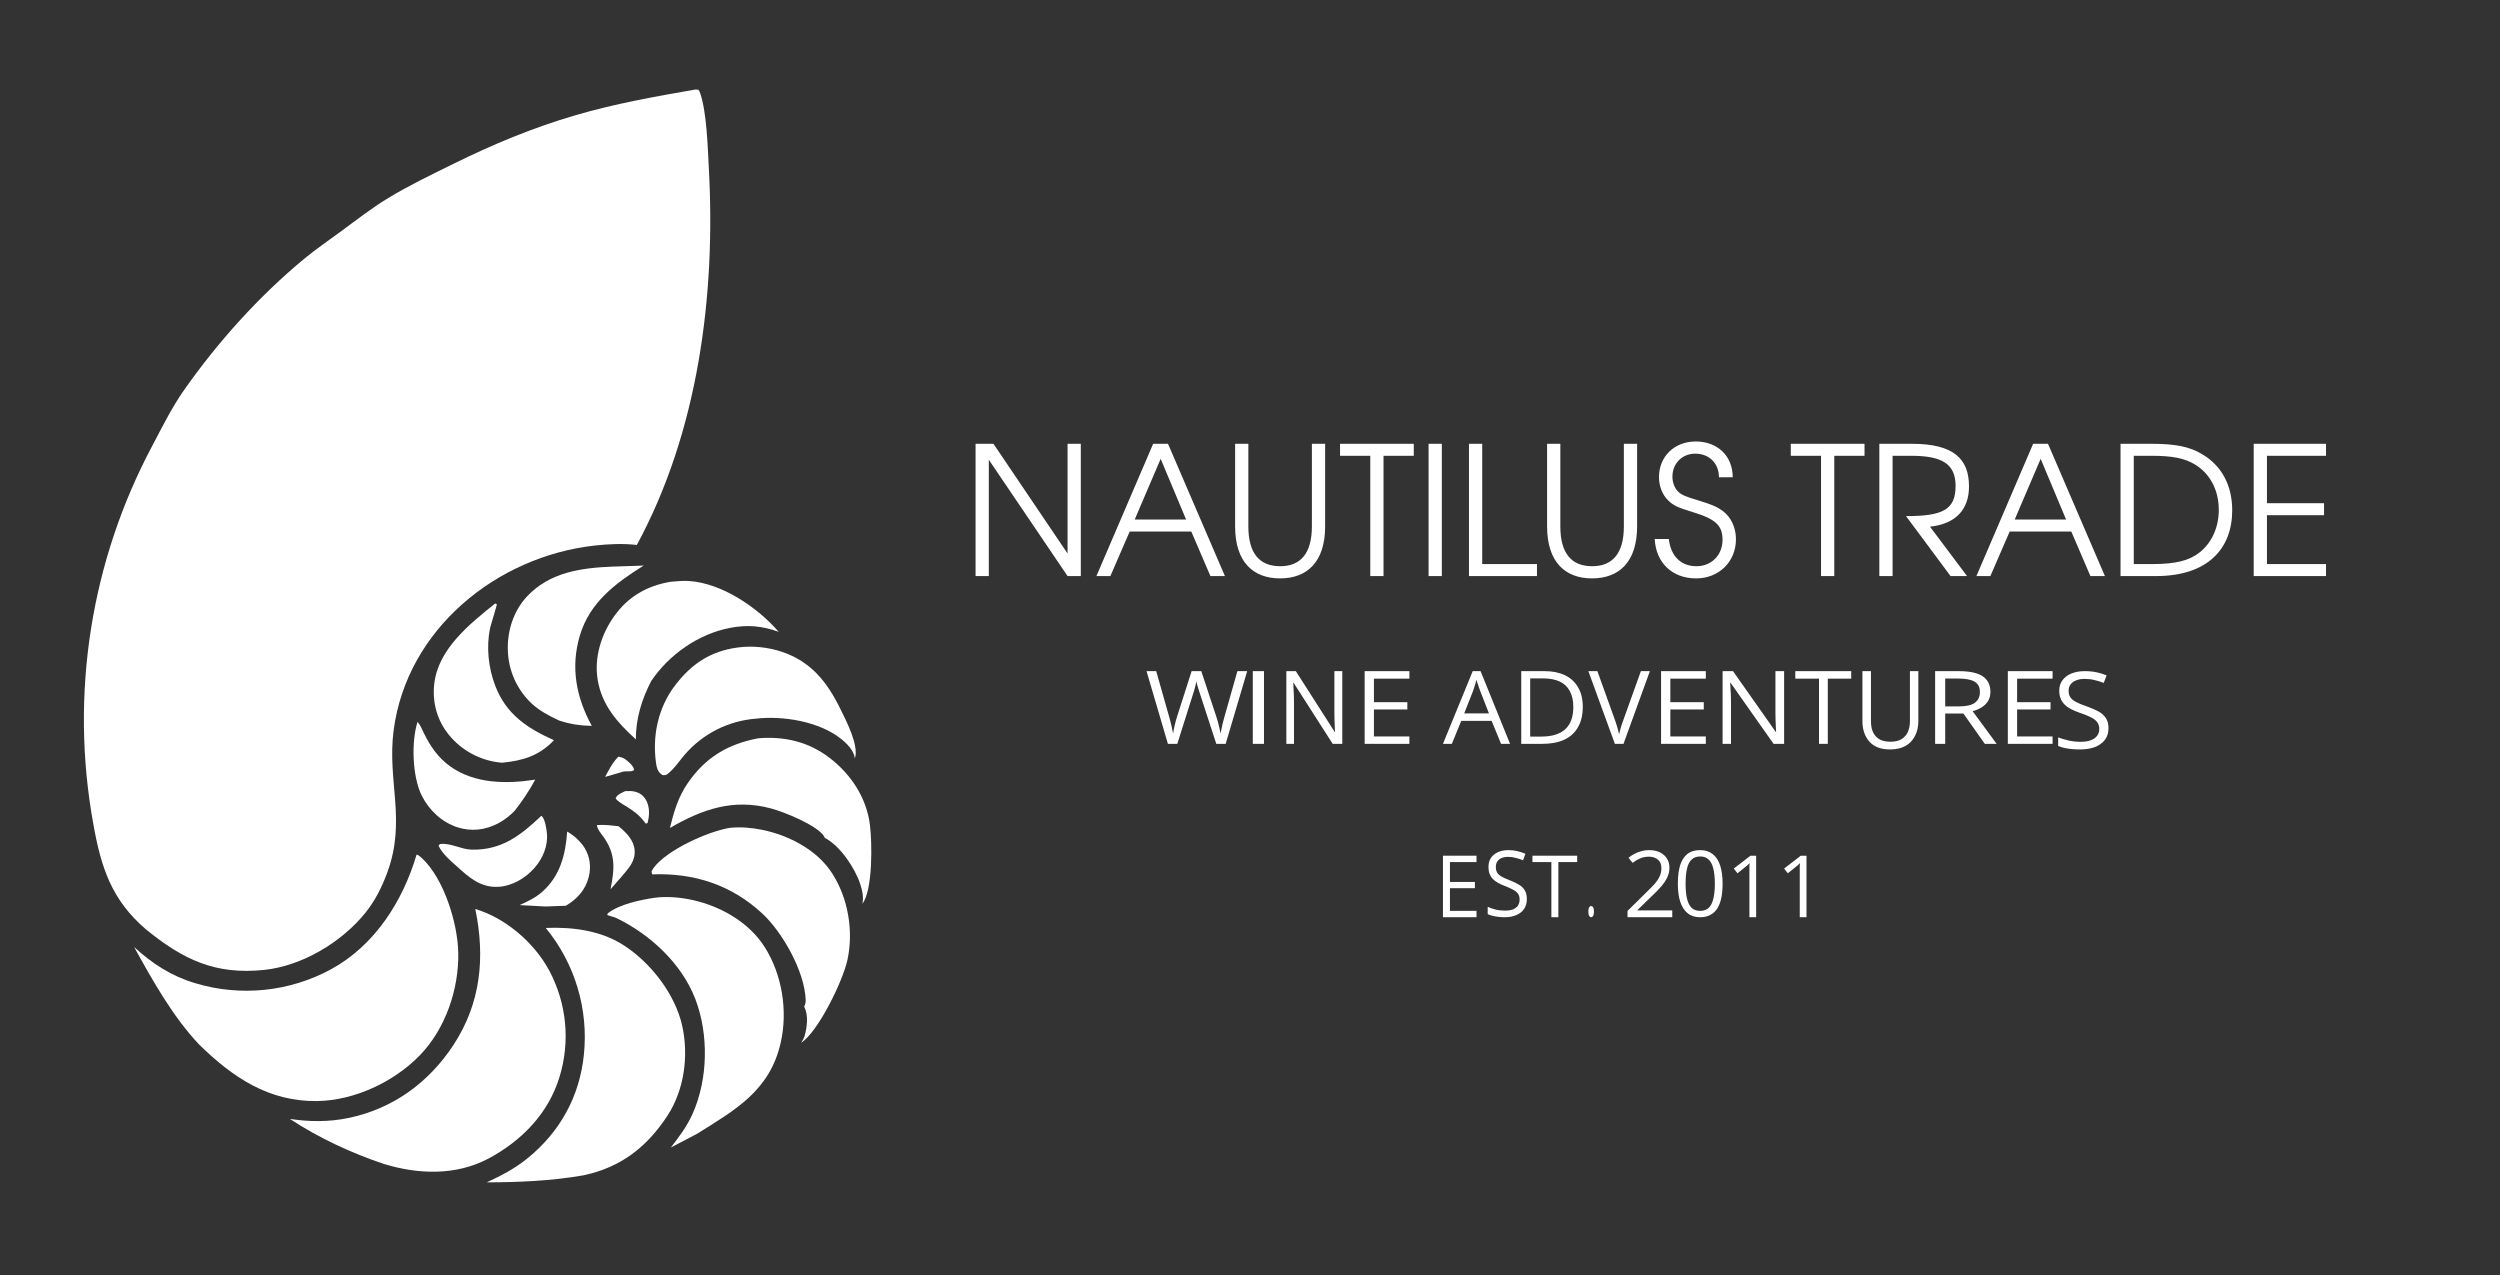 <?xml version="1.0" encoding="UTF-8"?> <svg xmlns="http://www.w3.org/2000/svg" width="447" height="228" viewBox="0 0 447 228" fill="none"><rect x="0" y="0" width="447" height="228" fill="#333333" stroke="none"/><path d="M223 120L219.151 133H217.471L214.621 124.253C214.535 124.005 214.456 123.757 214.378 123.504C214.292 123.255 214.219 123.018 214.158 122.798C214.091 122.567 214.036 122.357 213.987 122.182C213.951 122.005 213.926 121.873 213.915 121.785C213.896 121.873 213.871 122.005 213.841 122.182C213.805 122.347 213.756 122.545 213.695 122.776C213.647 122.996 213.579 123.239 213.501 123.504C213.433 123.757 213.355 124.01 213.256 124.275L210.504 133H208.824L205 120H206.729L209.043 128.152C209.122 128.433 209.195 128.703 209.263 128.967C209.341 129.232 209.409 129.491 209.457 129.738C209.506 129.992 209.555 130.234 209.603 130.466C209.652 130.703 209.701 130.928 209.749 131.149C209.779 130.918 209.823 130.675 209.872 130.422C209.92 130.174 209.975 129.927 210.041 129.673C210.102 129.408 210.17 129.144 210.237 128.88C210.316 128.605 210.394 128.329 210.48 128.064L213.062 120H214.792L217.471 128.131C217.568 128.411 217.654 128.692 217.739 128.967C217.817 129.232 217.885 129.496 217.933 129.761C217.994 130.014 218.056 130.257 218.104 130.488C218.153 130.725 218.202 130.945 218.25 131.149C218.299 130.857 218.354 130.554 218.421 130.246C218.481 129.927 218.555 129.585 218.64 129.232C218.737 128.88 218.834 128.521 218.933 128.152L221.246 120H223Z" fill="white"></path><path d="M224 133V120H226V133H224Z" fill="white"></path><path d="M240 133H238.286L231.302 122.093H231.236C231.247 122.374 231.263 122.704 231.28 123.085C231.307 123.454 231.329 123.851 231.344 124.275C231.356 124.687 231.366 125.106 231.366 125.53V133H230V120H231.692L238.655 130.885H238.698C238.698 130.681 238.682 130.389 238.655 130.003C238.639 129.623 238.622 129.21 238.612 128.77C238.595 128.329 238.59 127.921 238.59 127.535V120H240V133Z" fill="white"></path><path d="M252 133H244V120H252V121.344H245.658V125.552H251.635V126.852H245.658V131.678H252V133Z" fill="white"></path><path d="M268.387 133L266.706 128.894H261.271L259.59 133H258L263.321 120H264.726L270 133H268.387ZM266.223 127.554L264.633 123.47C264.599 123.371 264.541 123.201 264.449 122.965C264.369 122.718 264.288 122.46 264.196 122.197C264.116 121.933 264.046 121.724 263.988 121.56C263.925 121.812 263.856 122.06 263.782 122.306C263.718 122.542 263.649 122.761 263.574 122.965C263.511 123.157 263.459 123.327 263.412 123.47L261.801 127.554H266.223Z" fill="white"></path><path d="M283 126.39C283 127.844 282.706 129.067 282.13 130.047C281.566 131.033 280.744 131.777 279.662 132.272C278.593 132.758 277.295 133 275.76 133H272V120H276.183C277.577 120 278.781 120.242 279.803 120.728C280.82 121.212 281.601 121.933 282.154 122.886C282.718 123.829 283 124.996 283 126.39ZM281.308 126.433C281.308 125.261 281.096 124.297 280.673 123.547C280.262 122.788 279.662 122.22 278.863 121.851C278.064 121.487 277.083 121.3 275.925 121.3H273.598V131.7H275.572C277.482 131.7 278.916 131.259 279.874 130.378C280.826 129.496 281.308 128.186 281.308 126.433Z" fill="white"></path><path d="M295 120L290.282 133H288.739L284 120H285.61L288.695 128.571C288.812 128.912 288.924 129.243 289.03 129.563C289.131 129.871 289.22 130.174 289.298 130.466C289.371 130.747 289.438 131.028 289.5 131.304C289.556 131.028 289.622 130.741 289.701 130.444C289.79 130.152 289.88 129.849 289.969 129.541C290.07 129.221 290.192 128.89 290.326 128.549L293.39 120H295Z" fill="white"></path><path d="M305 133H297V120H305V121.344H298.659V125.552H304.635V126.852H298.659V131.678H305V133Z" fill="white"></path><path d="M319 133H317.115L309.432 122.093H309.361C309.372 122.374 309.39 122.704 309.409 123.085C309.438 123.454 309.461 123.851 309.48 124.275C309.492 124.687 309.504 125.106 309.504 125.53V133H308V120H309.861L317.52 130.885H317.568C317.568 130.681 317.55 130.389 317.52 130.003C317.502 129.623 317.485 129.21 317.472 128.77C317.455 128.329 317.448 127.921 317.448 127.535V120H319V133Z" fill="white"></path><path d="M326.809 133H325.237V121.344H321V120H331V121.344H326.809V133Z" fill="white"></path><path d="M343 120V128.943C343 129.915 342.806 130.781 342.424 131.542C342.054 132.309 341.495 132.912 340.743 133.345C340.002 133.784 339.068 134 337.934 134C336.324 134 335.102 133.544 334.262 132.619C333.421 131.683 333 130.442 333 128.897V120H334.527V128.943C334.527 130.114 334.814 131.021 335.389 131.659C335.975 132.303 336.855 132.619 338.022 132.619C338.818 132.619 339.466 132.473 339.969 132.174C340.483 131.864 340.865 131.437 341.119 130.887C341.368 130.325 341.495 129.687 341.495 128.967V120H343Z" fill="white"></path><path d="M350.214 120C351.5 120 352.56 120.132 353.394 120.397C354.223 120.661 354.84 121.069 355.251 121.609C355.674 122.154 355.887 122.843 355.887 123.679C355.887 124.357 355.734 124.931 355.436 125.398C355.131 125.856 354.734 126.23 354.243 126.522C353.766 126.802 353.249 127.018 352.706 127.161L357 133H354.879L351.062 127.58H347.803V133H346V120H350.214ZM350.108 121.322H347.803V126.301H350.294C351.566 126.301 352.5 126.093 353.103 125.662C353.7 125.222 354.005 124.583 354.005 123.746C354.005 122.864 353.687 122.242 353.051 121.873C352.415 121.509 351.434 121.322 350.108 121.322Z" fill="white"></path><path d="M367 133H359V120H367V121.344H360.659V125.552H366.635V126.852H360.659V131.678H367V133Z" fill="white"></path><path d="M377 130.189C377 131.009 376.788 131.702 376.37 132.268C375.945 132.822 375.357 133.256 374.599 133.562C373.853 133.85 372.961 134 371.93 134C371.397 134 370.887 133.978 370.402 133.931C369.917 133.885 369.467 133.816 369.068 133.723C368.661 133.631 368.303 133.515 368 133.377V131.852C368.497 132.037 369.098 132.216 369.796 132.383C370.505 132.556 371.238 132.637 372.003 132.637C372.731 132.637 373.337 132.545 373.822 132.36C374.319 132.176 374.701 131.915 374.962 131.575C375.217 131.222 375.351 130.806 375.351 130.327C375.351 129.865 375.236 129.485 375.011 129.172C374.799 128.849 374.441 128.56 373.943 128.295C373.459 128.034 372.779 127.757 371.906 127.463C371.306 127.267 370.771 127.04 370.304 126.792C369.832 126.55 369.444 126.273 369.14 125.96C368.831 125.654 368.594 125.303 368.437 124.898C368.272 124.482 368.194 124.009 368.194 123.465C368.194 122.743 368.388 122.126 368.777 121.618C369.164 121.098 369.698 120.693 370.378 120.416C371.068 120.139 371.864 120 372.754 120C373.531 120 374.24 120.07 374.89 120.208C375.533 120.347 376.127 120.532 376.661 120.763L376.151 122.102C375.629 121.906 375.083 121.733 374.501 121.595C373.932 121.456 373.344 121.386 372.731 121.386C372.112 121.386 371.597 121.479 371.178 121.663C370.754 121.837 370.433 122.074 370.208 122.38C369.977 122.692 369.868 123.062 369.868 123.489C369.868 123.969 369.971 124.367 370.183 124.691C370.408 125.002 370.747 125.28 371.202 125.522C371.669 125.771 372.294 126.025 373.07 126.284C373.907 126.579 374.623 126.885 375.206 127.208C375.788 127.532 376.23 127.936 376.539 128.41C376.843 128.871 377 129.467 377 130.189Z" fill="white"></path><path d="M264 164H258V153H264V154.139H259.249V157.692H263.71V158.808H259.249V162.861H264V164Z" fill="white"></path><path d="M273 160.74C273 161.434 272.838 162.02 272.515 162.503C272.192 162.986 271.729 163.359 271.129 163.613C270.539 163.867 269.846 164 269.05 164C268.634 164 268.229 163.976 267.848 163.927C267.478 163.878 267.131 163.818 266.808 163.733C266.497 163.656 266.231 163.558 266 163.444V162.14C266.369 162.322 266.832 162.478 267.386 162.623C267.941 162.757 268.517 162.817 269.119 162.817C269.673 162.817 270.141 162.744 270.528 162.599C270.91 162.442 271.203 162.213 271.406 161.923C271.603 161.621 271.706 161.259 271.706 160.836C271.706 160.439 271.619 160.106 271.452 159.847C271.279 159.575 271.002 159.334 270.62 159.122C270.233 158.9 269.702 158.658 269.026 158.398C268.564 158.223 268.148 158.031 267.779 157.819C267.421 157.614 267.12 157.378 266.877 157.119C266.629 156.847 266.445 156.539 266.323 156.201C266.196 155.851 266.139 155.446 266.139 154.995C266.139 154.366 266.283 153.836 266.577 153.401C266.883 152.954 267.305 152.604 267.848 152.363C268.385 152.122 269.003 152 269.696 152C270.297 152 270.84 152.067 271.337 152.194C271.844 152.308 272.312 152.459 272.746 152.652L272.33 153.811C271.925 153.654 271.504 153.516 271.059 153.401C270.609 153.274 270.147 153.208 269.673 153.208C269.194 153.208 268.784 153.281 268.449 153.425C268.125 153.57 267.876 153.781 267.709 154.052C267.536 154.312 267.455 154.626 267.455 154.995C267.455 155.399 267.53 155.736 267.686 156.009C267.853 156.285 268.114 156.528 268.472 156.733C268.841 156.944 269.327 157.162 269.927 157.384C270.586 157.644 271.14 157.909 271.59 158.181C272.053 158.458 272.399 158.797 272.631 159.195C272.874 159.6 273 160.112 273 160.74Z" fill="white"></path><path d="M278.635 164H277.387V154.139H274V153H282V154.139H278.635V164Z" fill="white"></path><path d="M284 162.999C284 162.645 284.045 162.389 284.142 162.232C284.234 162.08 284.35 162 284.487 162C284.631 162 284.75 162.08 284.846 162.232C284.949 162.389 285 162.645 285 162.999C285 163.343 284.949 163.599 284.846 163.768C284.75 163.919 284.631 164 284.487 164C284.35 164 284.234 163.919 284.142 163.768C284.045 163.599 284 163.343 284 162.999Z" fill="white"></path><path d="M299 164H291V162.873L294.256 159.665C294.862 159.077 295.373 158.558 295.796 158.098C296.211 157.627 296.528 157.167 296.729 156.726C296.944 156.274 297.057 155.772 297.057 155.232C297.057 154.566 296.856 154.057 296.451 153.715C296.048 153.36 295.505 153.175 294.836 153.175C294.262 153.175 293.751 153.274 293.297 153.469C292.843 153.654 292.376 153.923 291.909 154.278L291.177 153.372C291.493 153.114 291.839 152.882 292.211 152.686C292.597 152.478 293.007 152.313 293.448 152.196C293.883 152.068 294.345 152 294.836 152C295.594 152 296.237 152.135 296.78 152.393C297.316 152.656 297.739 153.023 298.042 153.494C298.345 153.954 298.496 154.511 298.496 155.16C298.496 155.784 298.357 156.36 298.091 156.898C297.839 157.436 297.486 157.97 297.031 158.49C296.577 159.016 296.036 159.567 295.417 160.155L292.767 162.726V162.775H299V164Z" fill="white"></path><path d="M308 157.988C308 158.942 307.925 159.786 307.774 160.523C307.623 161.265 307.384 161.893 307.07 162.407C306.749 162.925 306.328 163.317 305.812 163.589C305.308 163.861 304.705 164 304.001 164C303.095 164 302.346 163.771 301.762 163.299C301.17 162.817 300.731 162.134 300.429 161.248C300.139 160.348 300 159.261 300 157.988C300 156.75 300.127 155.689 300.378 154.801C300.642 153.902 301.07 153.208 301.66 152.724C302.246 152.242 303.026 152 304.001 152C304.906 152 305.649 152.242 306.239 152.724C306.843 153.196 307.284 153.877 307.573 154.777C307.856 155.664 308 156.733 308 157.988ZM301.384 157.988C301.384 159.068 301.466 159.967 301.636 160.691C301.819 161.416 302.095 161.965 302.466 162.334C302.85 162.689 303.359 162.864 304.001 162.864C304.616 162.864 305.12 162.689 305.51 162.334C305.894 161.965 306.171 161.428 306.34 160.716C306.522 159.991 306.617 159.086 306.617 157.988C306.617 156.925 306.522 156.033 306.34 155.309C306.171 154.584 305.894 154.047 305.51 153.691C305.139 153.322 304.636 153.136 304.001 153.136C303.359 153.136 302.85 153.322 302.466 153.691C302.076 154.047 301.799 154.584 301.636 155.309C301.466 156.033 301.384 156.925 301.384 157.988Z" fill="white"></path><path d="M314 164H312.795V156.212C312.795 155.926 312.795 155.676 312.795 155.46C312.795 155.25 312.795 155.05 312.795 154.868C312.807 154.686 312.824 154.503 312.841 154.322C312.687 154.475 312.546 154.611 312.409 154.732C312.273 154.84 312.103 154.976 311.909 155.141L310.659 156.143L310 155.3L312.978 153H314V164Z" fill="white"></path><path d="M323 164H321.796V156.212C321.796 155.926 321.796 155.676 321.796 155.46C321.796 155.25 321.796 155.05 321.796 154.868C321.807 154.686 321.824 154.503 321.84 154.322C321.688 154.475 321.546 154.611 321.41 154.732C321.273 154.84 321.102 154.976 320.909 155.141L319.659 156.143L319 155.3L321.977 153H323V164Z" fill="white"></path><path d="M124.387 16L124.873 16.045C125.013 16.24 125.117 16.427 125.194 16.657C126.38 20.172 126.537 26.326 126.743 30.113C127.984 52.889 124.831 77.187 113.866 97.436C111.442 97.153 108.896 97.266 106.475 97.528C88.844 99.433 72.712 112.495 70.376 130.637C69.205 139.738 72.686 146.651 69.242 156.021C68.291 158.61 67.056 161.066 65.319 163.221C61.075 168.484 54.007 172.712 47.238 173.419C38.477 174.334 32.744 171.572 26.131 166.205C19.961 160.926 18.06 155.139 16.669 147.234C16.41 145.803 16.181 144.368 15.981 142.928C15.783 141.488 15.614 140.044 15.474 138.597C15.336 137.15 15.227 135.701 15.149 134.249C15.071 132.797 15.024 131.344 15.007 129.891C14.99 128.437 15.003 126.983 15.047 125.531C15.091 124.077 15.165 122.626 15.269 121.176C15.374 119.726 15.509 118.278 15.674 116.834C15.839 115.39 16.034 113.95 16.26 112.514C16.486 111.077 16.741 109.646 17.026 108.221C17.312 106.795 17.627 105.376 17.971 103.964C18.317 102.552 18.691 101.147 19.094 99.75C19.498 98.354 19.931 96.966 20.393 95.588C20.855 94.209 21.345 92.841 21.864 91.483C22.384 90.125 22.931 88.779 23.506 87.444C24.082 86.109 24.685 84.786 25.316 83.477C25.947 82.167 26.605 80.871 27.29 79.589C29.061 76.225 30.762 72.796 32.953 69.681C38.966 61.131 46.297 52.968 54.353 46.305C56.541 44.495 58.902 42.898 61.183 41.21C63.884 39.211 66.556 37.145 69.432 35.399C73.151 33.141 77.125 31.241 81.026 29.317C88.164 25.797 95.155 22.879 102.805 20.63C109.86 18.555 117.149 17.252 124.387 16Z" fill="white"></path><path d="M74.49 152.791C74.891 152.914 75.207 153.213 75.507 153.497C79.407 157.192 81.85 165.116 81.939 170.401C82.049 176.91 79.647 183.955 75.076 188.677C70.457 193.447 63.352 196.782 56.688 196.869C48.026 196.981 41.578 192.61 35.6 186.759C30.889 181.767 27.285 175.313 23.979 169.325C27.206 172.296 30.651 174.531 34.886 175.789C35.386 175.94 35.889 176.079 36.397 176.205C36.903 176.331 37.413 176.444 37.925 176.546C38.438 176.646 38.952 176.735 39.468 176.811C39.984 176.886 40.504 176.949 41.023 176.999C41.544 177.049 42.063 177.086 42.586 177.11C43.108 177.134 43.63 177.146 44.151 177.145C44.673 177.143 45.196 177.129 45.718 177.102C46.239 177.074 46.76 177.034 47.279 176.981C47.798 176.928 48.316 176.862 48.833 176.784C49.349 176.705 49.862 176.614 50.374 176.511C50.886 176.407 51.395 176.29 51.901 176.161C52.407 176.032 52.91 175.891 53.41 175.737C53.908 175.583 54.404 175.417 54.895 175.239C55.385 175.06 55.87 174.87 56.352 174.668C56.834 174.466 57.31 174.252 57.782 174.026C58.252 173.8 58.717 173.562 59.176 173.314C67.011 169.041 72.028 161.139 74.49 152.791Z" fill="white"></path><path d="M84.983 162.526C90.431 164.17 95.491 168.526 98.179 173.492C98.372 173.852 98.557 174.217 98.733 174.587C98.908 174.956 99.075 175.329 99.232 175.707C99.389 176.085 99.537 176.466 99.675 176.851C99.814 177.236 99.942 177.624 100.061 178.016C100.18 178.407 100.29 178.801 100.39 179.198C100.489 179.594 100.579 179.993 100.659 180.394C100.739 180.795 100.809 181.198 100.869 181.603C100.93 182.007 100.98 182.413 101.02 182.821C101.06 183.227 101.09 183.635 101.11 184.044C101.129 184.452 101.139 184.861 101.139 185.271C101.138 185.679 101.128 186.088 101.108 186.497C101.087 186.905 101.057 187.313 101.016 187.72C100.975 188.127 100.925 188.533 100.864 188.938C100.803 189.342 100.733 189.744 100.652 190.146C100.571 190.547 100.481 190.946 100.381 191.342C100.281 191.738 100.171 192.132 100.051 192.524C98.092 199.045 93.286 203.982 87.334 207.15C81.542 210.232 74.756 210 68.63 208.11C62.862 206.193 56.894 203.403 51.83 200.063C55.331 200.593 58.8 200.619 62.279 199.902C70.21 198.267 76.651 193.592 81.076 186.843C85.985 179.355 86.77 171.172 84.983 162.526Z" fill="white"></path><path d="M97.583 165.916C102.333 165.718 107.339 166.358 111.422 168.952C116.319 172.063 120.754 177.775 121.996 183.49C123.151 188.803 122.348 194.871 119.349 199.467C115.639 205.154 110.933 208.751 104.323 210.146C98.587 211.149 92.844 211.384 87.03 211.408C89.696 210.168 92.018 208.969 94.323 207.099C100.125 202.393 103.626 196.073 104.396 188.617C104.449 188.113 104.489 187.607 104.516 187.101C104.544 186.595 104.56 186.088 104.562 185.581C104.564 185.074 104.554 184.567 104.532 184.061C104.51 183.554 104.475 183.048 104.427 182.544C104.379 182.039 104.319 181.536 104.247 181.034C104.175 180.532 104.09 180.033 103.993 179.535C103.896 179.037 103.787 178.543 103.665 178.051C103.543 177.558 103.41 177.069 103.264 176.584C103.118 176.098 102.961 175.617 102.791 175.139C102.621 174.661 102.44 174.187 102.247 173.719C102.055 173.25 101.85 172.786 101.634 172.328C101.418 171.868 101.191 171.415 100.952 170.968C100.714 170.52 100.465 170.079 100.205 169.644C99.945 169.208 99.675 168.78 99.393 168.359C99.112 167.937 98.82 167.522 98.518 167.115C98.216 166.707 97.905 166.308 97.583 165.916Z" fill="white"></path><path d="M117.084 160.519C119.211 160.222 121.763 160.461 123.861 160.928C128.866 162.044 133.924 164.911 136.712 169.312C139.855 174.274 140.887 180.751 139.585 186.46C137.634 195.012 131.501 198.429 124.609 202.733L119.947 205.173C121.455 203.223 122.836 201.391 123.847 199.122C126.598 192.947 126.747 184.942 124.328 178.638C121.887 172.276 116.276 167.099 110.243 164.159C109.711 163.9 109.118 163.842 108.566 163.595L108.693 163.283C110.763 161.681 114.528 160.881 117.084 160.519Z" fill="white"></path><path d="M130.538 148.014C132.449 147.822 134.463 147.995 136.338 148.387C141.106 149.382 146.079 151.958 148.779 156.134C151.661 160.593 152.642 166.49 151.517 171.657C150.707 175.377 146.305 184.482 143.247 186.438C143.487 186.072 143.718 185.7 143.845 185.277C144.314 183.714 144.588 181.455 143.773 179.986C144.014 179.591 144.07 179.206 144.054 178.749C143.875 173.748 139.966 166.76 136.342 163.381C130.776 158.192 124.081 156.058 116.61 156.335L116.49 155.849C116.596 155.61 116.717 155.387 116.871 155.176C119.203 151.993 126.568 148.645 130.538 148.014Z" fill="white"></path><path d="M135.592 132.001C140.244 131.623 144.58 132.626 148.328 135.503C152.169 138.452 154.928 142.638 155.543 147.481C155.94 150.599 156.079 159.164 154.197 161.585C154.438 160.34 154.205 159.297 153.819 158.1C152.896 155.242 150.203 151.189 147.478 149.818C147.445 149.734 147.407 149.618 147.355 149.538C146.07 147.538 140.169 145.165 137.859 144.548C131.112 142.747 125.613 144.665 119.778 148.04C120.505 145.091 121.254 142.521 122.987 139.998C126.142 135.405 130.173 133.025 135.592 132.001Z" fill="white"></path><path d="M131.867 115.778C134.484 115.411 137.329 115.708 139.826 116.55C145.004 118.297 147.88 121.927 150.225 126.69C151.233 128.736 153.638 133.307 152.854 135.594C152.651 134.15 151.455 132.958 150.355 132.086C146.461 129 139.978 127.93 135.161 128.497C134.554 128.543 133.951 128.618 133.351 128.724C132.751 128.829 132.158 128.963 131.572 129.127C130.984 129.29 130.407 129.482 129.84 129.702C129.272 129.922 128.716 130.169 128.172 130.443C127.628 130.717 127.099 131.017 126.585 131.343C126.07 131.669 125.572 132.019 125.092 132.394C124.612 132.768 124.152 133.166 123.711 133.586C123.269 134.006 122.85 134.446 122.452 134.907C121.398 136.114 120.466 137.631 119.139 138.543C118.722 138.6 118.582 138.7 118.232 138.432C117.604 137.953 117.418 137.26 117.309 136.512C116.598 131.599 117.664 126.539 120.689 122.565C123.631 118.699 127.015 116.44 131.867 115.778Z" fill="white"></path><path d="M119.93 104.016C121.02 103.929 122.148 103.81 123.239 103.886C129.134 104.299 135.469 108.625 139.233 112.975C136.223 111.899 133.656 111.664 130.512 112.268C124.9 113.348 119.621 117.035 116.451 121.751C114.763 124.965 113.646 128.565 113.704 132.208C110.415 129.246 107.627 126.111 106.87 121.58C106.197 117.556 107.508 113.39 109.855 110.117C112.351 106.637 115.735 104.717 119.93 104.016Z" fill="white"></path><path d="M109.625 101.306L115.088 101.125C110.045 104.275 105.437 107.707 103.677 113.642C101.987 119.339 103.025 124.673 105.814 129.789C103.708 129.737 101.894 129.483 99.897 128.8C98.148 127.986 96.435 127.071 95.014 125.746C94.694 125.441 94.389 125.122 94.1 124.788C93.811 124.453 93.539 124.105 93.283 123.745C93.028 123.384 92.791 123.012 92.572 122.628C92.354 122.243 92.154 121.849 91.974 121.446C91.794 121.042 91.634 120.631 91.494 120.212C91.354 119.792 91.235 119.367 91.137 118.936C91.039 118.505 90.962 118.07 90.906 117.632C90.85 117.194 90.816 116.754 90.803 116.312C90.677 112.811 91.816 109.224 94.23 106.644C98.304 102.289 103.986 101.522 109.625 101.306Z" fill="white"></path><path d="M88.528 107.909C88.627 107.958 88.781 107.954 88.826 108.055C88.878 108.171 87.718 111.85 87.621 112.324C86.931 115.699 87.319 119.381 88.539 122.59C90.487 127.711 94.24 130.178 99.042 132.353C96.388 135.142 93.504 136.008 89.776 136.374L89.471 136.345C89.023 136.3 88.58 136.233 88.14 136.145C87.699 136.055 87.264 135.945 86.834 135.814C86.404 135.682 85.982 135.529 85.568 135.356C85.153 135.182 84.748 134.989 84.353 134.776C83.957 134.562 83.574 134.329 83.202 134.078C82.829 133.826 82.47 133.557 82.124 133.27C81.778 132.983 81.448 132.68 81.132 132.36C80.816 132.04 80.516 131.706 80.234 131.357C78.152 128.772 77.281 125.607 77.639 122.319C78.318 116.065 83.955 111.576 88.528 107.909Z" fill="white"></path><path d="M74.653 129.081C75.18 129.636 75.465 130.444 75.805 131.124C76.987 133.488 78.299 135.441 80.487 137.02C84.824 140.149 90.621 140.205 95.695 139.396C94.66 141.354 93.39 143.212 92.033 144.958C91.148 145.866 90.195 146.622 89.069 147.215C86.772 148.424 84.253 148.72 81.772 147.912C78.991 147.007 76.732 144.877 75.424 142.287C73.719 138.909 73.513 132.639 74.653 129.081Z" fill="white"></path><path d="M96.793 145.862C96.83 145.891 96.871 145.915 96.904 145.949C97.47 146.526 97.715 148.237 97.788 149.007C98.001 151.24 97.049 153.477 95.603 155.14C93.99 156.996 91.587 158.431 89.093 158.562C85.905 158.73 83.836 156.866 81.649 154.872C80.595 153.978 78.942 152.469 78.41 151.201L78.655 150.921C80.448 150.641 82.427 151.87 84.319 151.916C89.668 152.043 93.095 149.378 96.793 145.862Z" fill="white"></path><path d="M101.408 148.686C102.588 149.338 103.827 150.461 104.527 151.606C105.475 153.16 105.717 154.992 105.281 156.753C104.697 159.112 103.21 160.73 101.172 161.949L97.541 162.082L92.914 161.831C94.356 161.173 95.727 160.533 96.931 159.474C100.149 156.643 101.133 152.788 101.408 148.686Z" fill="white"></path><path d="M106.721 147.526C108.031 147.419 109.299 147.589 110.598 147.736L110.685 147.807C111.995 148.884 113.334 150.223 113.472 152.013C113.622 153.955 112.431 155.211 111.27 156.594L109.163 158.998C109.896 155.294 110.14 152.684 107.794 149.481C107.33 148.848 106.842 148.327 106.721 147.526Z" fill="white"></path><path d="M111.798 141.449C112.38 141.429 112.975 141.403 113.544 141.552C114.394 141.774 115.033 142.228 115.475 142.994C116.206 144.263 116.155 145.786 115.775 147.157L115.477 147.272L115.079 146.782C113.343 144.492 110.693 143.799 110.07 142.721C110.39 142.024 111.143 141.778 111.798 141.449Z" fill="white"></path><path d="M110.559 135.293C111.001 135.374 111.397 135.462 111.767 135.732C112.351 136.161 113.273 136.918 113.38 137.652C113.064 138.066 112.02 137.838 111.44 137.966C111.395 137.976 111.35 137.987 111.304 137.998C110.283 138.334 109.231 138.604 108.198 138.904C108.912 137.579 109.495 136.388 110.559 135.293Z" fill="white"></path><path d="M193.248 103H190.88L176.8 82.2V103H174.432V79.352H177.632L190.88 98.968V79.352H193.248V103ZM219.016 103H216.424L213 95.032H201.992L198.536 103H196.04L206.184 79.352H208.84L219.016 103ZM212.072 92.888L207.528 82.04L202.888 92.888H212.072ZM236.934 94.104C236.934 100.536 233.67 103.416 228.87 103.416C224.102 103.416 220.838 100.536 220.838 94.104V79.352H223.206V94.104C223.206 98.936 225.19 101.24 228.902 101.24C232.55 101.24 234.566 98.936 234.566 94.104V79.352H236.934V94.104ZM252.783 81.496H247.375V103H245.007V81.496H239.599V79.352H252.783V81.496ZM257.8 103H255.432V79.352H257.8V103ZM274.811 103H262.651V79.352H265.019V100.856H274.811V103ZM292.716 94.104C292.716 100.536 289.452 103.416 284.652 103.416C279.884 103.416 276.62 100.536 276.62 94.104V79.352H278.988V94.104C278.988 98.936 280.972 101.24 284.684 101.24C288.332 101.24 290.347 98.936 290.347 94.104V79.352H292.716V94.104ZM310.388 96.408C310.388 100.44 307.348 103.416 303.252 103.416C298.996 103.416 296.084 100.632 295.86 96.376H298.388C298.74 99.544 300.66 101.24 303.316 101.24C306.004 101.24 307.988 99.256 307.988 96.536C307.988 93.944 306.772 92.824 302.708 91.576C299.956 90.744 299.22 90.392 298.292 89.496C297.236 88.504 296.628 86.936 296.628 85.304C296.628 81.624 299.38 78.936 303.188 78.936C307.06 78.936 309.812 81.496 309.812 85.336H307.348C307.348 82.776 305.524 81.112 303.124 81.112C300.756 81.112 299.028 82.872 299.028 85.24C299.028 86.328 299.476 87.416 300.148 87.992C300.756 88.536 301.492 88.824 303.636 89.464C306.068 90.2 307.06 90.648 308.02 91.352C309.524 92.472 310.388 94.328 310.388 96.408ZM333.377 81.496H327.969V103H325.601V81.496H320.193V79.352H333.377V81.496ZM352.058 86.968C352.058 91.16 349.626 93.688 345.082 94.168L351.706 103H348.762L340.794 92.28C347.418 92.28 349.658 91.128 349.658 86.872C349.658 82.936 347.226 81.496 341.722 81.496H338.394V103H336.026V79.352H341.882C349.306 79.352 352.058 82.04 352.058 86.968ZM376.359 103H373.767L370.343 95.032H359.335L355.879 103H353.383L363.527 79.352H366.183L376.359 103ZM369.415 92.888L364.871 82.04L360.231 92.888H369.415ZM399.119 91.256C399.119 98.072 394.767 103 385.519 103H379.151V79.352H384.719C389.007 79.352 391.503 79.864 393.743 81.208C397.263 83.288 399.119 86.808 399.119 91.256ZM396.719 91.16C396.719 87.64 395.151 84.664 392.431 83.032C390.639 81.944 388.399 81.496 384.815 81.496H381.519V100.856H384.815C389.007 100.856 391.439 100.248 393.327 98.744C395.503 96.984 396.719 94.264 396.719 91.16ZM415.891 103H402.963V79.352H415.891V81.496H405.331V89.976H415.539V92.12H405.331V100.856H415.891V103Z" fill="white"></path></svg> 